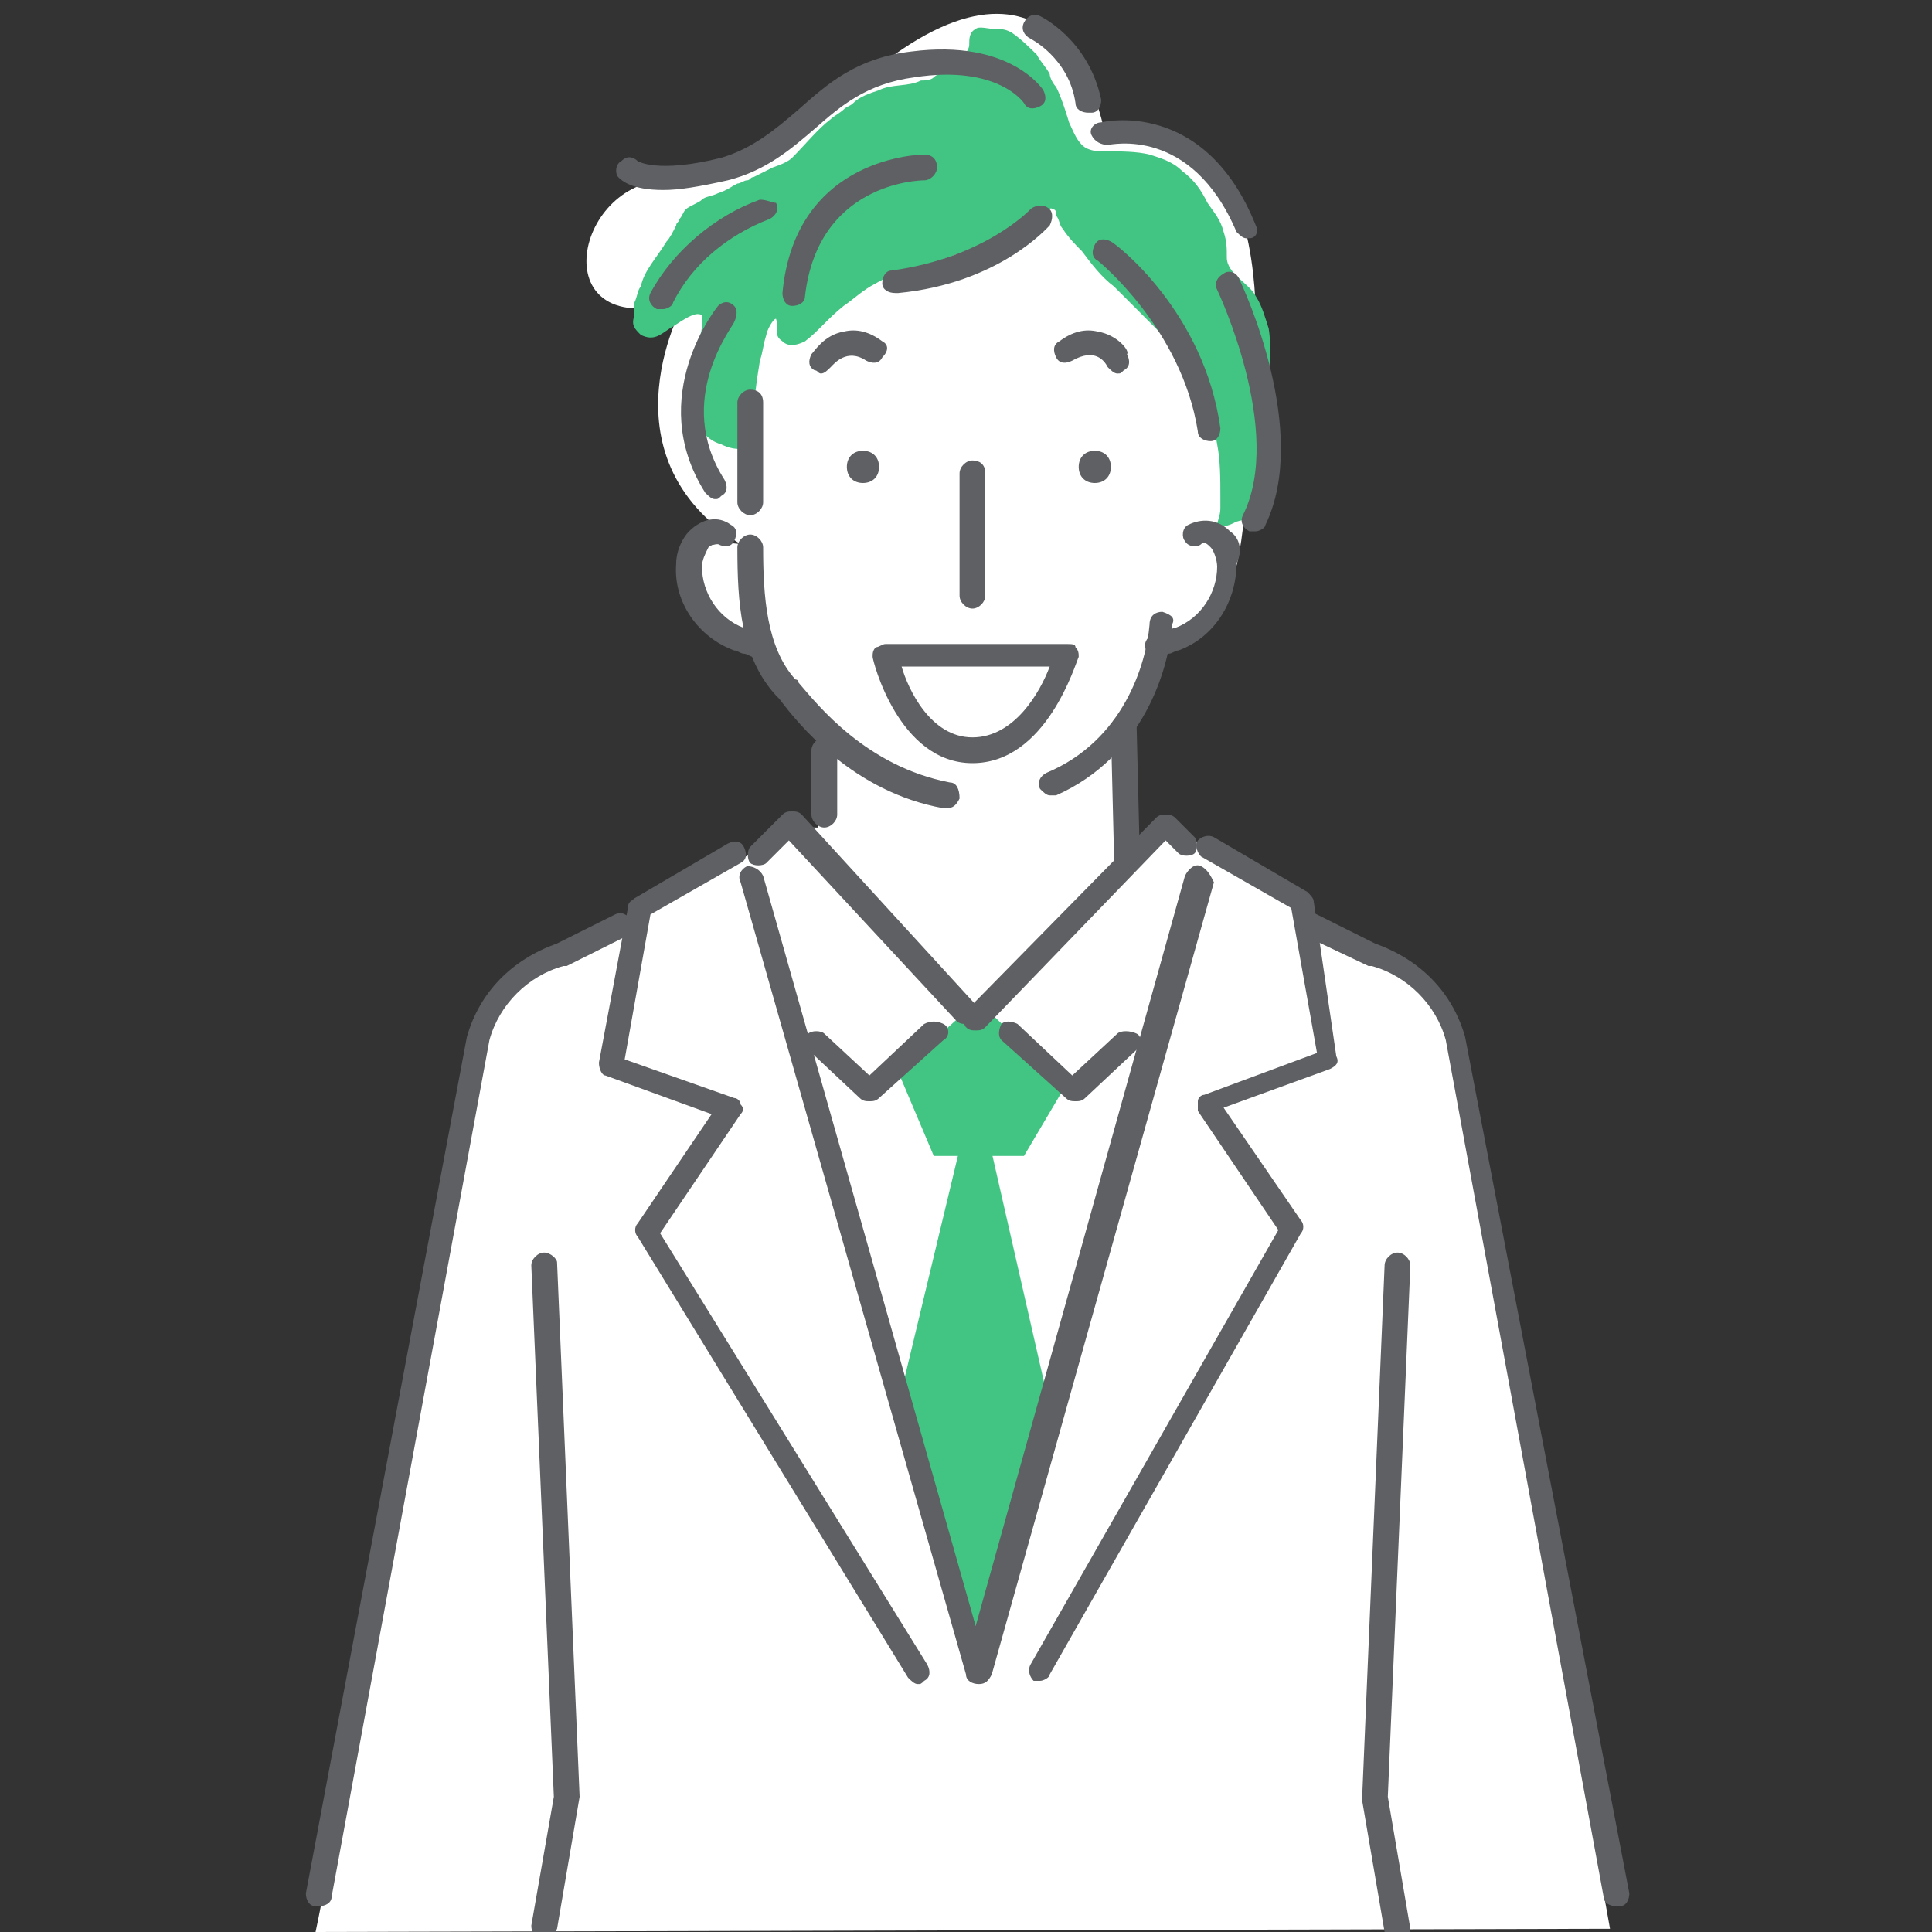 <?xml version="1.0" encoding="utf-8"?>
<!-- Generator: Adobe Illustrator 25.4.1, SVG Export Plug-In . SVG Version: 6.00 Build 0)  -->
<svg version="1.1" id="レイヤー_1" xmlns="http://www.w3.org/2000/svg" xmlns:xlink="http://www.w3.org/1999/xlink" x="0px"
	 y="0px" viewBox="0 0 60 60" style="enable-background:new 0 0 60 60;" xml:space="preserve">
<rect x="0" y="0" width="60" height="60" fill="#333333" stroke="none"/>
<style type="text/css">
	.st0{fill:#FFFFFF;}
	.st1{fill:#42C483;}
	.st2{fill:#5E6063;}
</style>
<g>
	<g>
		<path class="st0" d="M50,59.9L45.2,33c0,0-0.2-2.8-2.7-3.4c-2.5-0.6-2.1-1.6-2.1-1.6l-4.2-2.4L35,26.9l-0.1-4.3l1.2-2.8
			c0,0,2,0.9,2.5-3.4L39,10c0,0,0.1-4.7-2.1-5.3c-2.2-0.6-2.6-0.6-2.6-0.6s-1.1-6.5-6.8-2.2c0,0-4,3.5-6.9,3.7
			c-2.9,0.2-3.7,5.2,0.7,3.7c0,0-2.8,4.8,1.7,7.6c0,0-2.2-0.4-1.2,1.6c1,1.9,2,1.9,2,1.9l1.8,2.5l-0.2,2.8h-0.8L23,26.7l-6.3,3.3
			c0,0-1.7,1-2.4,4.4c-0.7,3.4-3.6,21.4-4.5,25.6"/>
	</g>
	<g>
		<polygon class="st1" points="27.9,43.6 29.3,48.5 30.5,50.9 31.1,48.8 32.6,43.7 30.3,33.6 		"/>
	</g>
	<g>
		<polygon class="st1" points="30,31.4 27.9,33.3 29,35.9 31.8,35.9 33.1,33.7 30.7,31.4 		"/>
	</g>
	<g>
		<path class="st2" d="M34.9,22.2c-0.2,0-0.4,0.2-0.4,0.4l0.1,4.1c0,0.2,0.2,0.4,0.4,0.4c0,0,0,0,0,0c0.2,0,0.4-0.2,0.4-0.4
			l-0.1-4.1C35.3,22.4,35.1,22.2,34.9,22.2z"/>
	</g>
	<g>
		<path class="st2" d="M25.6,22.9c-0.2,0-0.4,0.2-0.4,0.4v2c0,0.2,0.2,0.4,0.4,0.4c0.2,0,0.4-0.2,0.4-0.4v-2
			C26,23.1,25.8,22.9,25.6,22.9z"/>
	</g>
	<g>
		<path class="st2" d="M16.9,38.9c-0.2,0-0.4,0.2-0.4,0.4l0.7,16.5l-0.7,4c0,0.2,0.1,0.4,0.3,0.4c0,0,0,0,0.1,0
			c0.2,0,0.3-0.1,0.4-0.3l0.7-4.1l-0.7-16.6C17.3,39.1,17.1,38.9,16.9,38.9z"/>
	</g>
	<g>
		<path class="st2" d="M43.1,55.8l0.7-16.5c0-0.2-0.2-0.4-0.4-0.4c-0.2,0-0.4,0.2-0.4,0.4l-0.7,16.6L43,60c0,0.2,0.2,0.3,0.4,0.3
			c0,0,0,0,0.1,0c0.2,0,0.3-0.2,0.3-0.4L43.1,55.8z"/>
	</g>
	<g>
		<path class="st2" d="M30.2,14.3c-0.2,0-0.4,0.2-0.4,0.4v3.8c0,0.2,0.2,0.4,0.4,0.4c0.2,0,0.4-0.2,0.4-0.4v-3.8
			C30.6,14.4,30.4,14.3,30.2,14.3z"/>
	</g>
	<g>
		<path class="st0" d="M30.2,23.3c2.1,0,2.9-3,2.9-3h-5.6C27.5,20.3,28.2,23.3,30.2,23.3z"/>
		<path class="st2" d="M33.1,20h-5.6c-0.1,0-0.2,0.1-0.3,0.1c-0.1,0.1-0.1,0.2-0.1,0.3c0,0.1,0.8,3.3,3.1,3.3c0,0,0,0,0,0
			c2.3,0,3.2-3.1,3.3-3.3c0-0.1,0-0.2-0.1-0.3C33.4,20,33.3,20,33.1,20z M30.2,22.9C30.2,22.9,30.2,22.9,30.2,22.9
			c-1.3,0-2-1.5-2.2-2.2h4.6C32.3,21.5,31.5,22.9,30.2,22.9z"/>
	</g>
	<g>
		<path class="st1" d="M39,9.2c-0.2-0.4-0.9-0.7-0.9-1.2c0-0.3,0-0.5-0.1-0.8c-0.1-0.4-0.3-0.6-0.5-0.9c-0.2-0.4-0.4-0.7-0.8-1
			c-0.3-0.3-0.7-0.4-1-0.5c-0.4-0.1-0.9-0.1-1.4-0.1c-0.2,0-0.5,0-0.7-0.2c-0.2-0.2-0.3-0.5-0.4-0.7c0,0-0.2-0.7-0.4-1.1
			c-0.1-0.1-0.2-0.3-0.2-0.4c-0.1-0.2-0.3-0.4-0.4-0.6C32,1.5,31.7,1.2,31.4,1c-0.2-0.1-0.3-0.1-0.5-0.1c-0.2,0-0.5-0.1-0.6,0
			c-0.2,0.1-0.2,0.3-0.2,0.5c0,0.1-0.1,0.3-0.3,0.4c-0.1,0.1-0.3,0.3-0.5,0.4c-0.1,0.1-0.2,0.1-0.3,0.2c-0.1,0.1-0.3,0.1-0.4,0.1
			c-0.4,0.2-0.9,0.1-1.3,0.3c-0.3,0.1-0.6,0.2-0.8,0.4c-0.1,0.1-0.2,0.1-0.3,0.2c-0.1,0.1-0.3,0.2-0.4,0.3c-0.4,0.3-0.8,0.8-1.2,1.2
			C24.5,5,24.3,5.1,24,5.2c-0.2,0.1-0.4,0.2-0.6,0.3c-0.1,0-0.1,0.1-0.2,0.1c-0.1,0-0.2,0.1-0.3,0.1c-0.2,0.1-0.3,0.2-0.6,0.3
			c-0.2,0.1-0.4,0.1-0.5,0.2c-0.1,0.1-0.4,0.2-0.5,0.3c-0.1,0.1-0.1,0.2-0.2,0.3C21.1,6.9,21,6.9,21,7c-0.1,0.2-0.2,0.4-0.3,0.5
			C20.4,8,20,8.4,19.9,8.9c-0.1,0.1-0.1,0.3-0.2,0.5c0,0.1,0,0.2,0,0.4c-0.1,0.3,0,0.4,0.2,0.6c0.4,0.2,0.6,0,0.9-0.2
			c0.2-0.1,0.8-0.6,1-0.4c0,0,0,0.3,0,0.3c0,0.2-0.1,0.5-0.2,0.7c-0.1,0.2-0.1,0.5-0.1,0.7c0,0.2-0.1,0.4-0.1,0.6
			c0,0.7,0.3,1.5,1,1.7c0.2,0.1,0.5,0.2,0.8,0.1c0.2-0.1,0.2-0.6,0.2-0.8c0-0.6,0.1-1.3,0.2-1.9c0.1-0.3,0.1-0.5,0.2-0.8
			c0-0.1,0.2-0.5,0.3-0.5c0.1,0.3-0.1,0.5,0.2,0.7c0.2,0.2,0.5,0.1,0.7,0c0.4-0.3,0.7-0.7,1.2-1.1c0.3-0.2,0.6-0.5,1-0.7
			c0.5-0.3,1.1-0.4,1.7-0.6c0.5-0.2,1.1-0.4,1.6-0.6c0.3-0.1,0.6-0.3,0.9-0.4c0.3-0.1,0.6-0.2,0.8-0.4c0.1-0.1,0.2-0.1,0.3-0.2
			c0,0,0.1-0.2,0.2-0.1c0.1,0,0.1,0.1,0.1,0.2c0.1,0.1,0.1,0.3,0.2,0.4c0.2,0.3,0.4,0.5,0.6,0.7c0.3,0.4,0.6,0.8,1,1.1
			c0.4,0.4,0.8,0.8,1.2,1.2c1,1,1.8,2.3,2,3.7c0.1,0.5,0.1,1.1,0.1,1.6c0,0.1,0,0.3,0,0.4c0,0.2-0.1,0.4-0.1,0.5
			c0.2,0.1,0.4,0,0.6-0.1c0.3-0.1,0.4,0,0.6-0.3c0.3-0.5,0.2-1,0.2-1.5c0.1-0.8,0.2-1.5,0.2-2.3c0-0.6,0.1-1.3,0-1.9
			C39.3,9.9,39.2,9.5,39,9.2z"/>
	</g>
	<g>
		<path class="st2" d="M23.8,19.7c-0.1-0.1-0.3-0.1-0.4-0.1c-0.1,0-0.2-0.1-0.3-0.1c-0.8-0.3-1.3-1.1-1.3-1.9c0-0.2,0.1-0.4,0.2-0.6
			c0.1-0.1,0.2-0.1,0.3-0.1c0.2,0.1,0.4,0.1,0.5-0.1c0.1-0.2,0.1-0.4-0.1-0.5c-0.4-0.3-0.9-0.2-1.3,0.2c-0.2,0.2-0.4,0.6-0.4,1
			c-0.1,1.2,0.7,2.3,1.8,2.7c0.1,0,0.2,0.1,0.3,0.1c0.1,0,0.2,0.1,0.3,0.1c0,0,0.1,0,0.1,0c0.1,0,0.3-0.1,0.3-0.2
			C24.1,20,24,19.8,23.8,19.7z"/>
	</g>
	<g>
		<path class="st2" d="M38.2,16.5c-0.4-0.4-0.9-0.4-1.3-0.2c-0.2,0.1-0.2,0.4-0.1,0.5c0.1,0.2,0.4,0.2,0.5,0.1
			c0.1-0.1,0.2,0,0.3,0.1c0.1,0.1,0.2,0.4,0.2,0.6c0,0.8-0.5,1.6-1.3,1.9c-0.1,0-0.2,0.1-0.3,0.1c-0.1,0-0.3,0.1-0.4,0.1
			c-0.2,0.1-0.3,0.3-0.2,0.5c0.1,0.1,0.2,0.2,0.3,0.2c0,0,0.1,0,0.1,0c0.1,0,0.2-0.1,0.3-0.1c0.1,0,0.2-0.1,0.3-0.1
			c1.1-0.4,1.8-1.5,1.8-2.7C38.6,17.1,38.5,16.7,38.2,16.5z"/>
	</g>
	<g>
		<path class="st2" d="M36.1,19c-0.2,0-0.4,0.1-0.4,0.4c-0.1,1.2-0.8,3.6-3.2,4.6c-0.2,0.1-0.3,0.3-0.2,0.5c0.1,0.1,0.2,0.2,0.3,0.2
			c0.1,0,0.1,0,0.2,0c2.7-1.2,3.5-3.9,3.6-5.3C36.5,19.2,36.4,19.1,36.1,19z"/>
	</g>
	<g>
		<path class="st2" d="M23.3,12.1c-0.2,0-0.4,0.2-0.4,0.4v3.1c0,0.2,0.2,0.4,0.4,0.4c0.2,0,0.4-0.2,0.4-0.4v-3.1
			C23.7,12.2,23.5,12.1,23.3,12.1z"/>
	</g>
	<g>
		<path class="st2" d="M23.6,6.2c-1.4,0.5-2.7,1.6-3.4,2.9c-0.1,0.2,0,0.4,0.2,0.5c0.1,0,0.1,0,0.2,0c0.1,0,0.3-0.1,0.3-0.2
			c0.6-1.2,1.7-2.1,3-2.6c0.2-0.1,0.3-0.3,0.2-0.5C24,6.3,23.8,6.2,23.6,6.2z"/>
	</g>
	<g>
		<path class="st2" d="M38,8.5c-0.2,0.1-0.3,0.3-0.2,0.5c0,0,2.1,4.4,0.8,7c-0.1,0.2,0,0.4,0.2,0.5c0.1,0,0.1,0,0.2,0
			c0.1,0,0.3-0.1,0.3-0.2c1.4-2.9-0.7-7.4-0.8-7.6C38.4,8.4,38.1,8.4,38,8.5z"/>
	</g>
	<g>
		<path class="st2" d="M28.3,1.6c-1.7,0.2-2.6,1-3.5,1.8c-0.7,0.6-1.4,1.2-2.4,1.5c-2,0.5-2.6,0.1-2.6,0.1c-0.1-0.1-0.3-0.2-0.5,0
			c-0.2,0.1-0.2,0.4-0.1,0.5c0.1,0.1,0.4,0.4,1.4,0.4c0.5,0,1.1-0.1,2-0.3c1.2-0.3,2-1,2.7-1.6c0.8-0.7,1.6-1.4,3.1-1.6
			C31,2,31.8,3.2,31.8,3.2c0.1,0.2,0.3,0.2,0.5,0.1c0.2-0.1,0.2-0.3,0.1-0.5C32.4,2.8,31.4,1.2,28.3,1.6z M19.9,5
			C19.9,5,19.9,5,19.9,5C19.9,5,19.9,5,19.9,5z M19.9,5C19.9,5,19.9,5,19.9,5C19.9,5,19.9,5,19.9,5z"/>
	</g>
	<g>
		<path class="st2" d="M32,6.5c0,0-1.4,1.5-4.3,1.9c-0.2,0-0.3,0.2-0.3,0.4c0,0.2,0.2,0.3,0.4,0.3c0,0,0,0,0.1,0
			C31,8.8,32.5,7.1,32.6,7c0.1-0.2,0.1-0.4,0-0.5C32.4,6.3,32.1,6.4,32,6.5z"/>
	</g>
	<g>
		<path class="st2" d="M28.7,4.8c0,0-4,0-4.4,4.3c0,0.2,0.1,0.4,0.3,0.4c0,0,0,0,0,0c0.2,0,0.4-0.1,0.4-0.3c0.4-3.5,3.5-3.6,3.7-3.6
			c0.2,0,0.4-0.2,0.4-0.4C29.1,4.9,28.9,4.8,28.7,4.8z"/>
	</g>
	<g>
		<path class="st2" d="M32.3,0.5c-0.2-0.1-0.4,0-0.5,0.2c-0.1,0.2,0,0.4,0.2,0.5c0,0,1.2,0.6,1.4,2c0,0.2,0.2,0.3,0.4,0.3
			c0,0,0,0,0.1,0c0.2,0,0.3-0.2,0.3-0.4C33.8,1.2,32.3,0.5,32.3,0.5z"/>
	</g>
	<g>
		<path class="st2" d="M34.2,3.8C34,3.8,33.8,4,33.9,4.2c0.1,0.2,0.3,0.3,0.5,0.3c0.1,0,2.6-0.6,4,2.7c0.1,0.1,0.2,0.2,0.3,0.2
			c0,0,0.1,0,0.1,0C39,7.4,39.1,7.2,39,7C37.4,3,34.2,3.8,34.2,3.8z"/>
	</g>
	<g>
		<path class="st2" d="M34.5,7.5c-0.2-0.1-0.4-0.1-0.5,0.1c-0.1,0.2-0.1,0.4,0.1,0.5c0,0,2.6,2.1,3.1,5.3c0,0.2,0.2,0.3,0.4,0.3
			c0,0,0,0,0,0c0.2,0,0.3-0.2,0.3-0.4C37.4,9.7,34.7,7.6,34.5,7.5z"/>
	</g>
	<g>
		<path class="st2" d="M26.8,14c-0.3,0-0.5,0.2-0.5,0.5c0,0.3,0.2,0.5,0.5,0.5s0.5-0.2,0.5-0.5C27.3,14.2,27.1,14,26.8,14z"/>
	</g>
	<g>
		<path class="st2" d="M34,14c-0.3,0-0.5,0.2-0.5,0.5c0,0.3,0.2,0.5,0.5,0.5c0.3,0,0.5-0.2,0.5-0.5C34.5,14.2,34.3,14,34,14z"/>
	</g>
	<g>
		<path class="st2" d="M22.3,9.5c0,0-2.3,2.8-0.4,5.8c0.1,0.1,0.2,0.2,0.3,0.2c0.1,0,0.1,0,0.2-0.1c0.2-0.1,0.2-0.3,0.1-0.5
			c-1.6-2.5,0.3-4.8,0.3-4.9c0.1-0.2,0.1-0.4,0-0.5C22.6,9.3,22.4,9.4,22.3,9.5z"/>
	</g>
	<g>
		<path class="st2" d="M27.4,10.6c-0.4-0.3-0.8-0.4-1.2-0.3c-0.6,0.1-0.9,0.6-1,0.7c-0.1,0.2-0.1,0.4,0.1,0.5c0.1,0,0.1,0.1,0.2,0.1
			c0.1,0,0.2-0.1,0.3-0.2c0.1-0.1,0.5-0.6,1.1-0.2c0.2,0.1,0.4,0.1,0.5-0.1C27.6,10.9,27.6,10.7,27.4,10.6z"/>
	</g>
	<g>
		<path class="st2" d="M34.1,10.3c-0.4-0.1-0.8,0-1.2,0.3c-0.2,0.1-0.2,0.3-0.1,0.5c0.1,0.2,0.3,0.2,0.5,0.1c0.7-0.4,1,0,1.1,0.2
			c0.1,0.1,0.2,0.2,0.3,0.2c0.1,0,0.1,0,0.2-0.1c0.2-0.1,0.2-0.3,0.1-0.5C35.1,10.9,34.7,10.4,34.1,10.3z"/>
	</g>
	<g>
		<path class="st2" d="M29.5,24.3c-2.6-0.5-4.1-2.4-4.7-3.1c0-0.1-0.1-0.1-0.1-0.1c-0.9-1-1-2.6-1-4.1c0-0.2-0.2-0.4-0.4-0.4
			c0,0,0,0,0,0c-0.2,0-0.4,0.2-0.4,0.4c0,1.7,0.1,3.4,1.2,4.6c0,0,0.1,0.1,0.1,0.1c0.6,0.8,2.3,2.9,5.1,3.4c0,0,0,0,0.1,0
			c0.2,0,0.3-0.1,0.4-0.3C29.8,24.5,29.7,24.3,29.5,24.3z"/>
	</g>
	<g>
		<path class="st2" d="M36.5,25.4c-0.1-0.1-0.2-0.1-0.3-0.1c0,0,0,0,0,0c-0.1,0-0.2,0-0.3,0.1l-5.9,6c-0.1,0.1-0.1,0.4,0,0.5
			c0.1,0.1,0.2,0.1,0.3,0.1c0.1,0,0.2,0,0.3-0.1l5.6-5.8l0.4,0.4c0.1,0.1,0.4,0.1,0.5,0c0.1-0.1,0.1-0.4,0-0.5L36.5,25.4z"/>
	</g>
	<g>
		<path class="st2" d="M24.9,25.3c-0.1-0.1-0.2-0.1-0.3-0.1c-0.1,0-0.2,0-0.3,0.1l-1,1c-0.1,0.1-0.1,0.4,0,0.5
			c0.1,0.1,0.4,0.1,0.5,0l0.7-0.7l5.2,5.6c0.1,0.1,0.2,0.1,0.3,0.1c0.1,0,0.2,0,0.3-0.1c0.2-0.1,0.2-0.4,0-0.5L24.9,25.3z"/>
	</g>
	<g>
		<path class="st2" d="M28.7,31.8L27,33.4l-1.4-1.3c-0.1-0.1-0.4-0.1-0.5,0c-0.1,0.1-0.1,0.4,0,0.5l1.6,1.5c0.1,0.1,0.2,0.1,0.3,0.1
			c0.1,0,0.2,0,0.3-0.1l2-1.8c0.2-0.1,0.2-0.4,0-0.5C29.1,31.7,28.9,31.7,28.7,31.8z"/>
	</g>
	<g>
		<path class="st2" d="M34.7,32.1l-1.4,1.3l-1.7-1.6c-0.2-0.1-0.4-0.1-0.5,0c-0.1,0.2-0.1,0.4,0,0.5l2,1.8c0.1,0.1,0.2,0.1,0.3,0.1
			c0.1,0,0.2,0,0.3-0.1l1.6-1.5c0.1-0.1,0.2-0.4,0-0.5C35.1,32,34.8,32,34.7,32.1z"/>
	</g>
	<g>
		<path class="st2" d="M40.8,28c0-0.1-0.1-0.2-0.2-0.3l-2.9-1.7c-0.2-0.1-0.4,0-0.5,0.1c-0.1,0.2,0,0.4,0.1,0.5l2.8,1.6l0.8,4.5
			L37.4,34c-0.1,0-0.2,0.1-0.2,0.2c0,0.1,0,0.2,0,0.3l2.5,3.7L32,51.7c-0.1,0.2,0,0.4,0.1,0.5c0.1,0,0.1,0,0.2,0
			c0.1,0,0.3-0.1,0.3-0.2l7.8-13.7c0.1-0.1,0.1-0.3,0-0.4l-2.4-3.5l3.3-1.2c0.2-0.1,0.3-0.2,0.2-0.4L40.8,28z"/>
	</g>
	<g>
		<path class="st2" d="M20.5,38.3l2.5-3.7c0.1-0.1,0.1-0.2,0-0.3c0-0.1-0.1-0.2-0.2-0.2l-3.4-1.2l0.8-4.5l2.8-1.6
			c0.2-0.1,0.2-0.3,0.1-0.5c-0.1-0.2-0.3-0.2-0.5-0.1l-2.9,1.7c-0.1,0.1-0.2,0.1-0.2,0.3L18.6,33c0,0.2,0.1,0.4,0.2,0.4l3.3,1.2
			L19.8,38c-0.1,0.1-0.1,0.3,0,0.4l8.4,13.7c0.1,0.1,0.2,0.2,0.3,0.2c0.1,0,0.1,0,0.2-0.1c0.2-0.1,0.2-0.3,0.1-0.5L20.5,38.3z"/>
	</g>
	<g>
		<path class="st2" d="M45.5,32.2C45.5,32.2,45.5,32.2,45.5,32.2c-0.4-1.4-1.4-2.4-2.8-2.9l-1.8-0.9c-0.2-0.1-0.4,0-0.5,0.2
			c-0.1,0.2,0,0.4,0.2,0.5l1.9,0.9c0,0,0,0,0.1,0c1.1,0.3,2,1.2,2.3,2.3l4.9,26.6c0,0.2,0.2,0.3,0.4,0.3c0,0,0,0,0.1,0
			c0.2,0,0.3-0.2,0.3-0.4L45.5,32.2z"/>
	</g>
	<g>
		<path class="st2" d="M14.5,32.2C14.5,32.2,14.5,32.2,14.5,32.2c0.4-1.4,1.4-2.4,2.8-2.9l1.8-0.9c0.2-0.1,0.4,0,0.5,0.2
			c0.1,0.2,0,0.4-0.2,0.5L17.6,30c0,0,0,0-0.1,0c-1.1,0.3-2,1.2-2.3,2.3l-4.9,26.6c0,0.2-0.2,0.3-0.4,0.3c0,0,0,0-0.1,0
			c-0.2,0-0.3-0.2-0.3-0.4L14.5,32.2z"/>
	</g>
	<g>
		<path class="st2" d="M37.3,26.9c-0.2-0.1-0.4,0.1-0.5,0.3l-6.5,23.3l-6.6-23.3c-0.1-0.2-0.3-0.3-0.5-0.3C23,27,22.9,27.2,23,27.4
			l7,24.6c0,0.2,0.2,0.3,0.4,0.3c0,0,0,0,0,0c0.2,0,0.3-0.1,0.4-0.3l6.9-24.6C37.6,27.2,37.5,27,37.3,26.9z"/>
	</g>
</g>
</svg>
